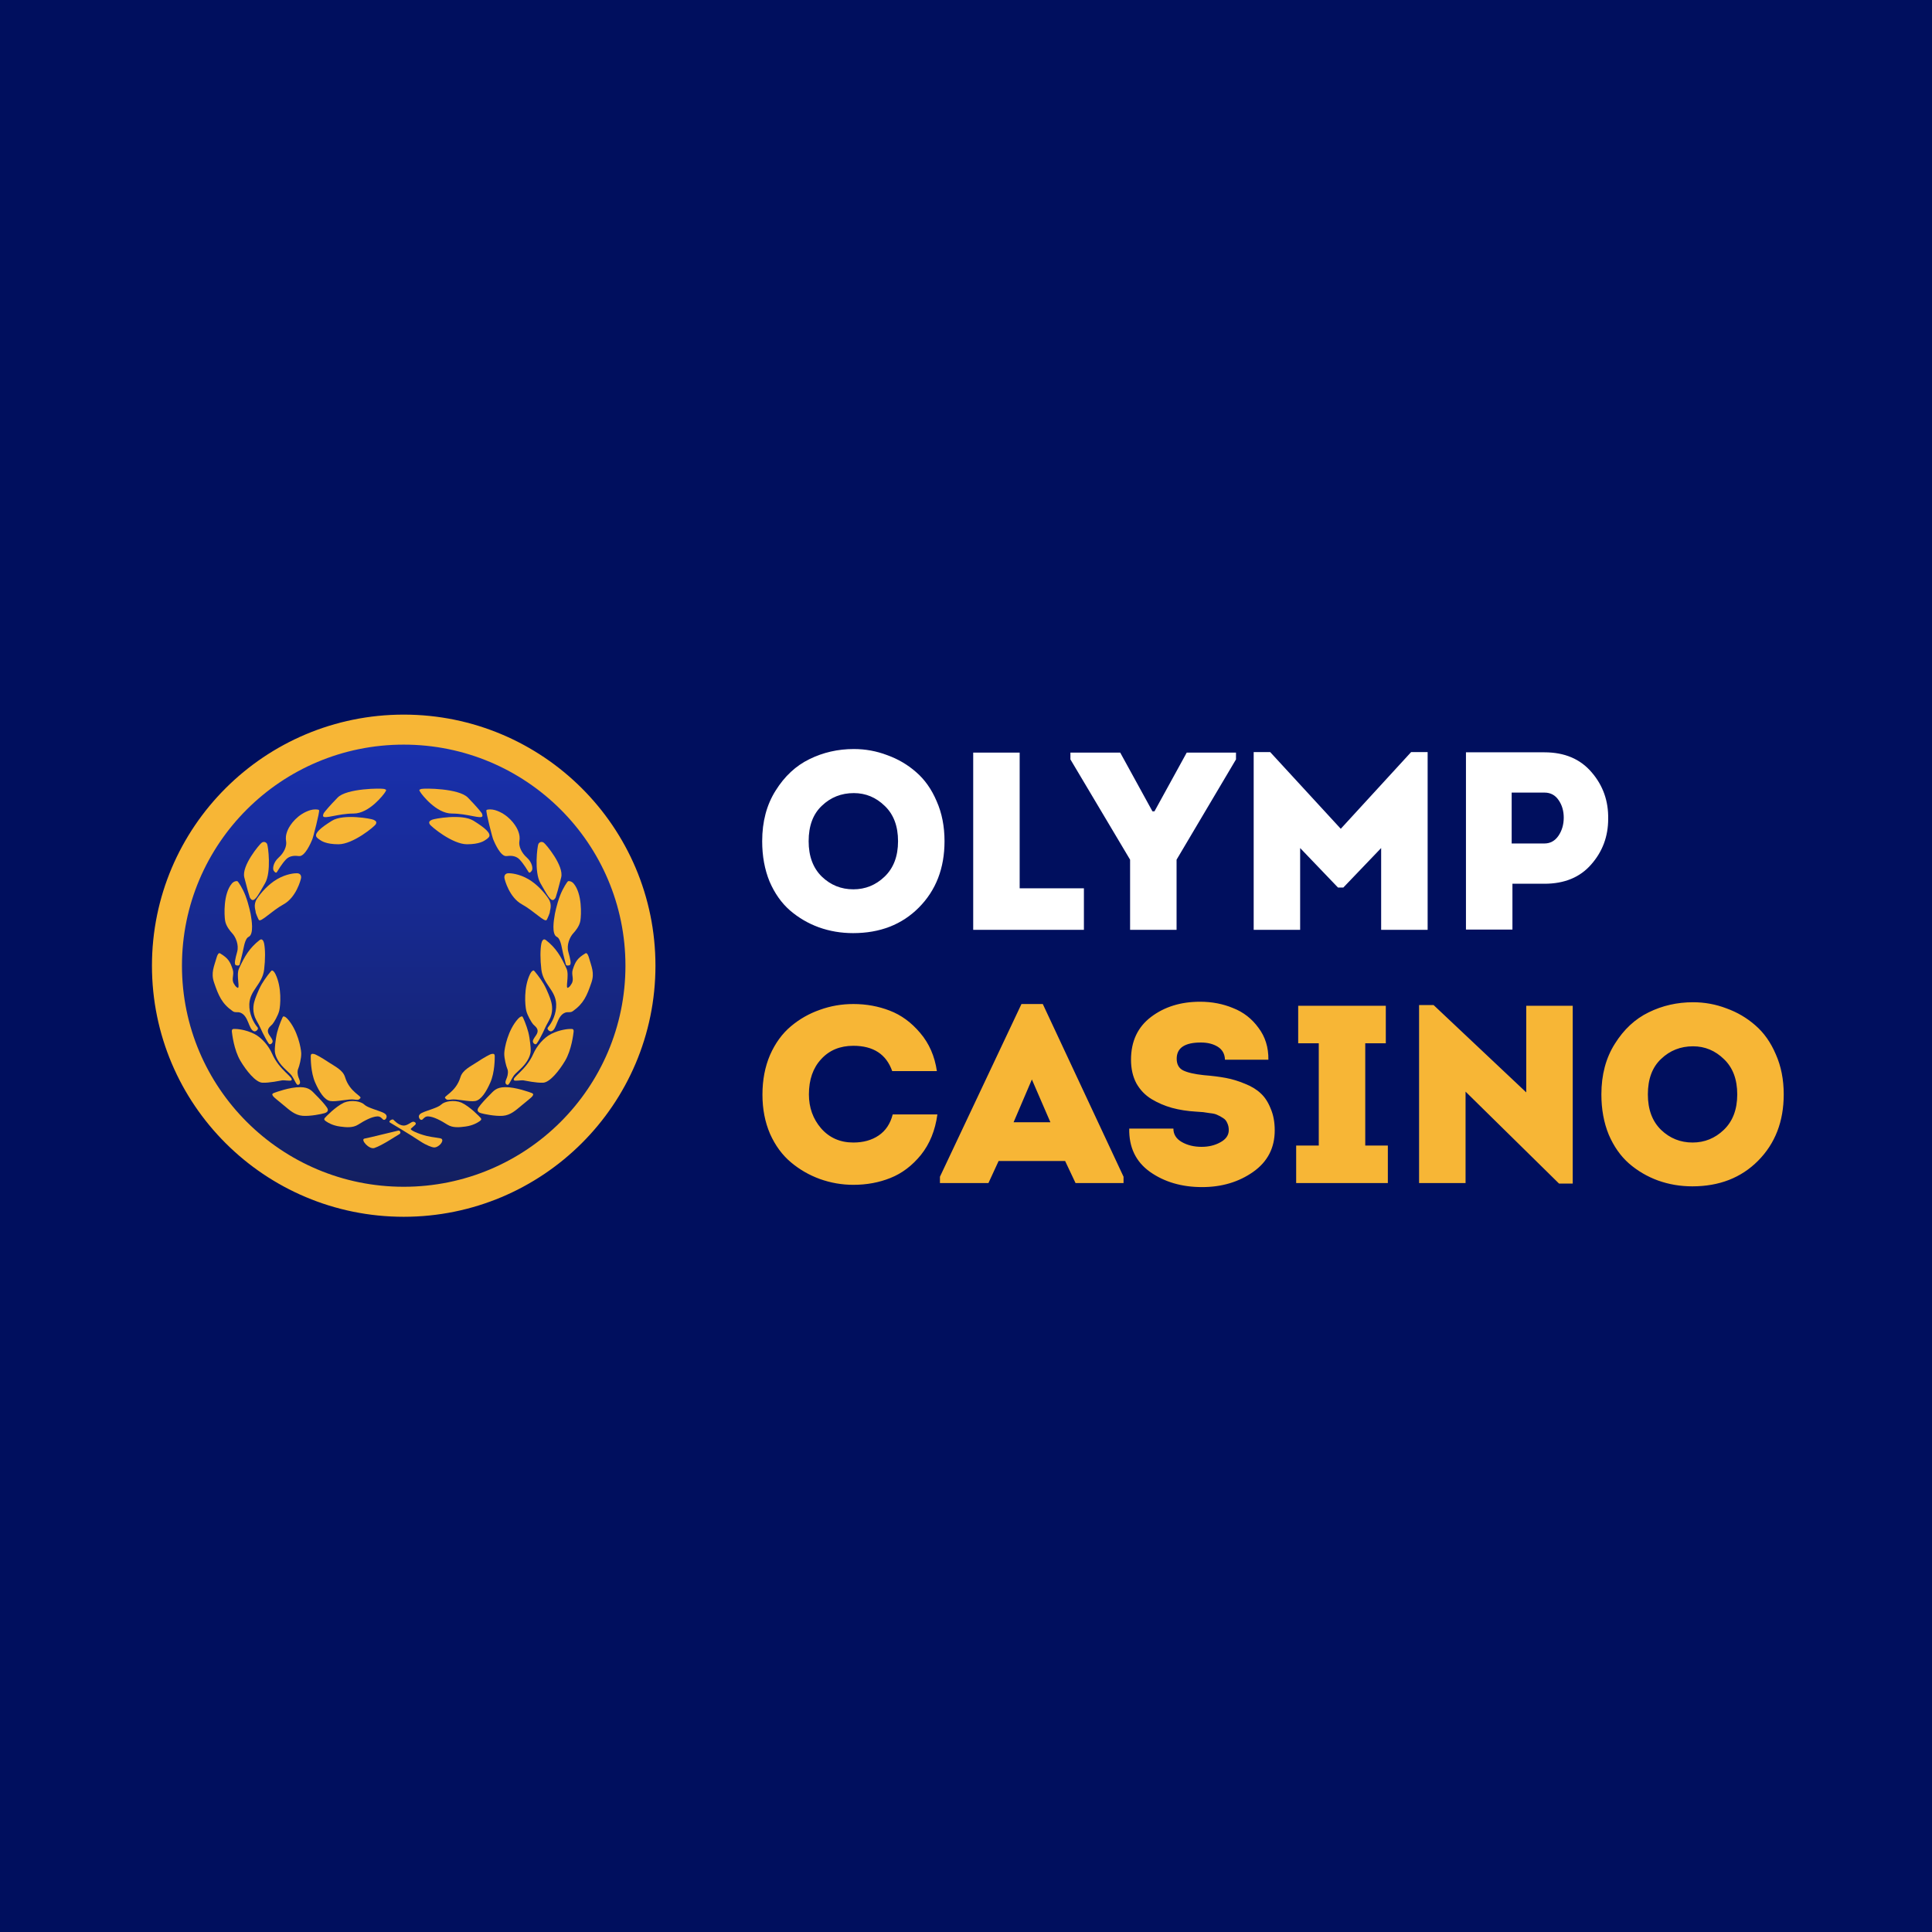 <svg width="103" height="103" viewBox="0 0 103 103" fill="none" xmlns="http://www.w3.org/2000/svg">
<rect width="103" height="103" fill="#000F5E"/>
<g clip-path="url(#clip0_1104_38)">
<path d="M50.355 44.847C50.355 46.287 49.899 47.466 48.987 48.384C48.084 49.293 46.916 49.747 45.481 49.747C44.84 49.747 44.231 49.644 43.653 49.437C43.084 49.23 42.57 48.928 42.11 48.532C41.658 48.136 41.297 47.623 41.026 46.993C40.765 46.354 40.634 45.639 40.634 44.847C40.634 43.803 40.873 42.903 41.352 42.147C41.83 41.382 42.43 40.824 43.152 40.473C43.883 40.113 44.673 39.933 45.521 39.933C46.135 39.933 46.726 40.041 47.295 40.257C47.872 40.464 48.387 40.765 48.838 41.161C49.298 41.557 49.664 42.075 49.935 42.714C50.215 43.344 50.355 44.055 50.355 44.847ZM43.111 44.847C43.111 45.648 43.346 46.278 43.816 46.737C44.285 47.187 44.844 47.412 45.494 47.412C46.135 47.412 46.69 47.187 47.159 46.737C47.638 46.278 47.877 45.648 47.877 44.847C47.877 44.046 47.642 43.42 47.173 42.97C46.704 42.511 46.153 42.282 45.521 42.282C44.853 42.282 44.285 42.507 43.816 42.957C43.346 43.398 43.111 44.028 43.111 44.847ZM54.361 40.122V47.358H57.786V49.572H51.884V40.122H54.361ZM61.44 43.254H61.548L63.268 40.122H65.894V40.486L62.726 45.832V49.572H60.248V45.832L57.067 40.486V40.122H59.721L61.44 43.254ZM71.48 44.185L75.231 40.095H76.111V49.572H73.633V45.211L71.616 47.317H71.332L69.314 45.211V49.572H66.837V40.095H67.717L71.48 44.185ZM80.632 49.558H78.154V40.108H82.338C83.412 40.108 84.251 40.464 84.856 41.175C85.461 41.877 85.754 42.705 85.736 43.659C85.736 44.595 85.433 45.405 84.829 46.089C84.233 46.773 83.403 47.115 82.338 47.115H80.632V49.558ZM80.591 44.968H82.338C82.645 44.968 82.893 44.833 83.082 44.563C83.272 44.284 83.367 43.96 83.367 43.591C83.367 43.231 83.276 42.921 83.096 42.66C82.915 42.39 82.663 42.255 82.338 42.255H80.591V44.968Z" fill="white"/>
<path d="M40.648 58.36C40.648 57.577 40.783 56.87 41.054 56.24C41.333 55.61 41.703 55.102 42.164 54.715C42.624 54.328 43.139 54.035 43.707 53.837C44.276 53.63 44.871 53.527 45.494 53.527C46.18 53.527 46.825 53.644 47.43 53.878C48.044 54.112 48.585 54.508 49.055 55.066C49.533 55.624 49.831 56.303 49.948 57.104H47.566C47.25 56.204 46.559 55.754 45.494 55.754C44.781 55.754 44.208 55.993 43.775 56.47C43.342 56.938 43.125 57.563 43.125 58.346C43.125 59.048 43.342 59.651 43.775 60.155C44.217 60.659 44.79 60.911 45.494 60.911C46.027 60.911 46.478 60.785 46.848 60.533C47.218 60.281 47.466 59.908 47.593 59.413H49.975C49.858 60.268 49.565 60.988 49.096 61.573C48.626 62.149 48.084 62.558 47.471 62.801C46.866 63.044 46.207 63.166 45.494 63.166C44.88 63.166 44.285 63.062 43.707 62.855C43.139 62.648 42.624 62.351 42.164 61.964C41.703 61.577 41.333 61.073 41.054 60.452C40.783 59.822 40.648 59.125 40.648 58.36ZM56.785 61.897H53.238L52.697 63.071H50.111V62.734L54.457 53.527H55.594L59.899 62.734V63.071H57.34L56.785 61.897ZM55.012 57.55L54.037 59.831H56L55.012 57.55ZM60.202 60.169H62.557C62.557 60.475 62.706 60.713 63.004 60.884C63.302 61.055 63.654 61.141 64.06 61.141C64.439 61.141 64.773 61.06 65.062 60.898C65.36 60.736 65.509 60.52 65.509 60.25C65.509 60.106 65.482 59.98 65.428 59.872C65.382 59.755 65.306 59.665 65.198 59.602C65.089 59.53 64.99 59.476 64.9 59.44C64.818 59.395 64.688 59.363 64.507 59.345C64.336 59.318 64.214 59.3 64.141 59.291C64.069 59.282 63.943 59.273 63.762 59.264C63.302 59.237 62.873 59.17 62.476 59.062C62.088 58.954 61.723 58.796 61.38 58.589C61.046 58.382 60.779 58.103 60.581 57.752C60.391 57.392 60.297 56.974 60.297 56.497C60.297 55.516 60.653 54.755 61.366 54.215C62.079 53.675 62.95 53.405 63.979 53.405C64.611 53.405 65.198 53.518 65.739 53.743C66.29 53.959 66.741 54.31 67.093 54.796C67.454 55.273 67.63 55.84 67.621 56.497H65.306C65.297 56.191 65.17 55.961 64.927 55.808C64.683 55.655 64.381 55.579 64.02 55.579C63.162 55.579 62.733 55.867 62.733 56.443C62.733 56.74 62.846 56.947 63.072 57.064C63.307 57.181 63.677 57.266 64.182 57.32C64.633 57.356 65.026 57.406 65.36 57.469C65.694 57.532 66.032 57.635 66.375 57.779C66.718 57.914 66.998 58.085 67.215 58.292C67.431 58.49 67.607 58.76 67.743 59.102C67.887 59.435 67.959 59.822 67.959 60.263C67.959 61.199 67.576 61.937 66.809 62.477C66.041 63.017 65.134 63.287 64.087 63.287C63.004 63.287 62.079 63.017 61.312 62.477C60.554 61.937 60.184 61.168 60.202 60.169ZM72.785 61.073H73.99V63.071H69.102V61.073H70.307V55.619H69.21V53.621H73.881V55.619H72.785V61.073ZM83.115 63.098L78.133 58.198V63.071H75.655V53.581H76.427L81.368 58.238V53.621H83.846V63.098H83.115ZM95.095 58.346C95.095 59.786 94.639 60.965 93.728 61.883C92.825 62.792 91.656 63.247 90.221 63.247C89.58 63.247 88.971 63.143 88.393 62.936C87.825 62.729 87.31 62.428 86.85 62.032C86.399 61.636 86.038 61.123 85.767 60.493C85.505 59.854 85.374 59.138 85.374 58.346C85.374 57.302 85.613 56.402 86.092 55.646C86.57 54.881 87.17 54.323 87.892 53.972C88.624 53.612 89.413 53.432 90.262 53.432C90.875 53.432 91.467 53.54 92.035 53.756C92.613 53.963 93.127 54.265 93.579 54.661C94.039 55.057 94.404 55.574 94.675 56.213C94.955 56.843 95.095 57.554 95.095 58.346ZM87.852 58.346C87.852 59.147 88.086 59.777 88.556 60.236C89.025 60.686 89.585 60.911 90.235 60.911C90.875 60.911 91.43 60.686 91.9 60.236C92.378 59.777 92.617 59.147 92.617 58.346C92.617 57.545 92.383 56.92 91.913 56.47C91.444 56.011 90.893 55.781 90.262 55.781C89.594 55.781 89.025 56.006 88.556 56.456C88.086 56.897 87.852 57.527 87.852 58.346Z" fill="#F7B636"/>
<path d="M21.538 63.393C28.108 63.393 33.434 58.082 33.434 51.531C33.434 44.98 28.108 39.669 21.538 39.669C14.969 39.669 9.643 44.98 9.643 51.531C9.643 58.082 14.969 63.393 21.538 63.393Z" fill="url(#paint0_linear_1104_38)"/>
<path d="M21.523 64.07C28.493 64.07 34.144 58.435 34.144 51.484C34.144 44.533 28.493 38.898 21.523 38.898C14.552 38.898 8.901 44.533 8.901 51.484C8.901 58.435 14.552 64.07 21.523 64.07Z" stroke="#F7B636" stroke-width="1.6"/>
<path d="M14.082 50.303C14.061 50.194 13.987 50.004 13.845 50.114C13.307 50.531 13.04 50.98 12.739 51.642C12.576 52.002 12.834 52.776 12.645 52.65C12.557 52.592 12.525 52.535 12.471 52.445C12.317 52.192 12.5 51.971 12.408 51.689C12.271 51.273 12.171 51.087 11.728 50.823C11.649 50.775 11.578 50.943 11.555 51.027C11.412 51.532 11.234 51.861 11.412 52.382C11.649 53.075 11.823 53.501 12.408 53.91C12.541 54.004 12.666 53.93 12.818 53.989C13.266 54.164 13.245 54.887 13.545 54.981C13.649 55.014 13.806 54.858 13.735 54.777C13.513 54.525 13.273 54.047 13.292 53.532C13.321 52.779 13.989 52.477 14.082 51.689C14.147 51.139 14.145 50.634 14.082 50.303Z" fill="#F7B636"/>
<path d="M20.529 42.238C20.589 42.133 20.634 42.104 20.483 42.061C20.332 42.018 18.484 42.023 18 42.521C17.552 42.981 17.324 43.261 17.268 43.34C17.261 43.351 17.255 43.361 17.25 43.373C17.237 43.404 17.214 43.468 17.226 43.513C17.29 43.685 18.016 43.372 18.853 43.372C19.69 43.372 20.468 42.342 20.529 42.238Z" fill="#F7B636"/>
<path d="M12.534 54.855C12.439 54.855 12.339 54.84 12.364 55.023C12.377 55.12 12.467 55.966 12.818 56.557C13.125 57.073 13.624 57.703 13.987 57.722C14.351 57.741 14.935 57.612 15.046 57.596C15.156 57.581 15.478 57.642 15.535 57.596C15.691 57.447 14.902 57.077 14.508 56.178C14.329 55.769 13.961 55.325 13.561 55.123C13.082 54.882 12.629 54.855 12.534 54.855Z" fill="#F7B636"/>
<path d="M16.734 56.19C16.651 56.18 16.564 56.157 16.567 56.32C16.568 56.407 16.558 57.16 16.804 57.717C17.02 58.204 17.292 58.644 17.609 58.699C17.927 58.754 18.6 58.573 18.884 58.62C19.169 58.667 19.145 58.592 19.2 58.557C19.353 58.442 18.646 58.255 18.395 57.423C18.28 57.044 17.857 56.855 17.526 56.635C17.131 56.373 16.818 56.2 16.734 56.19Z" fill="#F7B636"/>
<path d="M17.415 59.802C17.356 59.761 17.228 59.7 17.32 59.597C17.37 59.542 17.879 58.999 18.347 58.781C18.742 58.62 19.248 58.715 19.422 58.888C19.595 59.061 20.196 59.203 20.448 59.329C20.621 59.415 20.632 59.516 20.596 59.607C20.563 59.689 20.474 59.736 20.411 59.674C20.346 59.609 20.267 59.511 20.117 59.518C19.815 59.532 19.436 59.741 19.09 59.959C18.805 60.138 18.458 60.103 18.123 60.058C17.723 60.004 17.474 59.842 17.415 59.802Z" fill="#F7B636"/>
<path d="M14.56 58.44C14.521 58.378 14.47 58.318 14.609 58.266C14.683 58.238 15.451 57.952 16.009 57.959C16.497 57.965 16.626 58.163 16.831 58.368C17.036 58.573 17.289 58.838 17.431 59.046C17.573 59.253 17.368 59.326 17.305 59.345C17.147 59.392 16.547 59.518 16.136 59.487C15.725 59.455 15.441 59.187 15.156 58.951C14.815 58.667 14.598 58.502 14.56 58.44Z" fill="#F7B636"/>
<path d="M19.911 43.703C20.026 43.758 20.104 43.809 20.036 43.938C19.968 44.066 18.821 45.01 18.047 45.01C17.381 45.01 17.131 44.831 17.039 44.765C17.017 44.749 16.993 44.734 16.972 44.718C16.936 44.689 16.882 44.642 16.861 44.601C16.78 44.411 17.084 44.137 17.7 43.755C18.316 43.372 19.797 43.647 19.911 43.703Z" fill="#F7B636"/>
<path d="M14.24 44.994C14.187 44.893 14.066 44.848 13.953 44.926C13.839 45.004 12.87 46.158 13.024 46.774C13.167 47.347 13.284 47.754 13.32 47.849C13.325 47.86 13.33 47.87 13.337 47.88C13.355 47.906 13.396 47.96 13.44 47.978C13.613 48.033 13.782 47.688 14.13 47.089C14.477 46.491 14.294 45.096 14.24 44.994Z" fill="#F7B636"/>
<path d="M16.05 46.809C16.066 46.695 16.025 46.554 15.82 46.554C15.714 46.554 15.272 46.581 14.777 46.869C14.31 47.14 13.924 47.578 13.703 47.908C13.482 48.239 13.637 48.553 13.629 48.609C13.62 48.664 13.765 48.99 13.798 49.043C13.906 49.189 14.466 48.572 15.125 48.208C15.784 47.844 16.034 46.922 16.05 46.809Z" fill="#F7B636"/>
<path d="M15.346 44.238C15.466 43.966 15.861 43.4 16.547 43.19C16.717 43.138 16.958 43.139 17.009 43.19C17.061 43.242 16.679 44.722 16.638 44.777C16.581 44.909 16.258 45.688 15.931 45.64C15.777 45.617 15.46 45.596 15.252 45.813C15.017 46.059 14.825 46.396 14.76 46.496C14.7 46.574 14.619 46.459 14.588 46.412C14.525 46.317 14.565 45.977 14.857 45.719C15.141 45.467 15.303 45.11 15.252 44.837C15.227 44.701 15.226 44.51 15.346 44.238Z" fill="#F7B636"/>
<path d="M12.001 49.084C11.954 48.791 11.898 47.651 12.36 47.105C12.475 46.969 12.629 46.963 12.66 46.979C12.692 46.995 12.928 47.335 13.087 47.751C13.272 48.237 13.382 48.802 13.38 48.839C13.403 48.981 13.555 49.81 13.254 49.947C13.113 50.01 13.033 50.291 12.976 50.586C12.912 50.92 12.802 51.295 12.778 51.405C12.769 51.503 12.626 51.478 12.574 51.456C12.47 51.41 12.54 51.118 12.644 50.744C12.746 50.378 12.568 49.954 12.376 49.751C12.281 49.651 12.048 49.377 12.001 49.084Z" fill="#F7B636"/>
<path d="M14.888 53.879C14.951 53.613 15.037 52.647 14.682 51.925C14.603 51.764 14.521 51.729 14.49 51.738C14.459 51.746 14.132 52.157 13.956 52.461C13.768 52.786 13.576 53.308 13.576 53.343C13.502 53.568 13.434 53.973 13.671 54.399C13.908 54.824 13.88 54.81 14.003 55.06C14.119 55.295 14.24 55.517 14.335 55.643C14.373 55.693 14.427 55.673 14.472 55.639C14.525 55.598 14.549 55.528 14.527 55.464C14.494 55.366 14.409 55.264 14.351 55.17C14.154 54.857 14.43 54.714 14.524 54.603C14.605 54.51 14.824 54.144 14.888 53.879Z" fill="#F7B636"/>
<path d="M16.059 56.145C16.048 55.872 15.867 54.919 15.329 54.321C15.209 54.187 15.12 54.176 15.093 54.193C15.065 54.209 14.862 54.693 14.776 55.033C14.684 55.397 14.642 55.952 14.652 55.985C14.642 56.221 14.781 56.574 15.125 56.919C15.469 57.264 15.495 57.235 15.63 57.47C15.757 57.691 15.741 57.691 15.82 57.801C15.854 57.849 15.904 57.841 15.944 57.815C16 57.778 16.006 57.703 15.988 57.638C15.972 57.579 15.95 57.533 15.915 57.439C15.867 57.313 15.838 57.107 15.899 56.975C15.951 56.863 16.07 56.418 16.059 56.145Z" fill="#F7B636"/>
<path d="M20.97 59.691C20.922 59.644 20.67 59.77 20.796 59.849C20.88 59.901 21.807 60.448 22.423 60.857C22.739 61.067 23.033 61.163 23.118 61.172C23.373 61.199 23.689 60.84 23.545 60.715C23.48 60.659 23.112 60.65 22.739 60.558C22.291 60.447 21.848 60.243 21.902 60.18C21.956 60.117 22.123 59.991 22.155 59.944C22.186 59.896 22.155 59.818 22.044 59.802C21.934 59.786 21.731 60.019 21.507 60.007C21.247 59.992 21.017 59.739 20.97 59.691Z" fill="#F7B636"/>
<path d="M21.238 60.274C21.041 60.314 19.684 60.658 19.437 60.7C19.191 60.741 19.674 61.298 19.959 61.203C20.385 61.062 21.118 60.558 21.27 60.479C21.422 60.4 21.317 60.258 21.238 60.274Z" fill="#F7B636"/>
<path d="M28.861 50.303C28.882 50.194 28.956 50.004 29.098 50.114C29.637 50.532 29.904 50.98 30.204 51.642C30.367 52.002 30.109 52.776 30.299 52.65C30.386 52.592 30.418 52.535 30.473 52.445C30.626 52.192 30.443 51.971 30.536 51.689C30.672 51.273 30.773 51.087 31.215 50.823C31.294 50.776 31.365 50.943 31.389 51.027C31.531 51.532 31.709 51.861 31.531 52.382C31.294 53.075 31.12 53.501 30.536 53.91C30.402 54.004 30.277 53.93 30.125 53.989C29.677 54.164 29.698 54.887 29.398 54.981C29.294 55.014 29.137 54.858 29.209 54.777C29.43 54.525 29.671 54.047 29.651 53.532C29.622 52.779 28.954 52.477 28.861 51.689C28.797 51.139 28.798 50.634 28.861 50.303Z" fill="#F7B636"/>
<path d="M22.415 42.238C22.354 42.133 22.309 42.104 22.46 42.061C22.611 42.018 24.459 42.023 24.943 42.521C25.391 42.981 25.619 43.261 25.675 43.34C25.683 43.351 25.689 43.361 25.694 43.373C25.706 43.404 25.73 43.468 25.717 43.513C25.653 43.685 24.927 43.372 24.09 43.372C23.253 43.372 22.475 42.342 22.415 42.238Z" fill="#F7B636"/>
<path d="M30.409 54.855C30.504 54.855 30.604 54.84 30.579 55.023C30.566 55.12 30.476 55.966 30.125 56.557C29.818 57.073 29.319 57.703 28.956 57.722C28.593 57.741 28.008 57.612 27.898 57.596C27.787 57.581 27.465 57.642 27.408 57.596C27.253 57.447 28.041 57.077 28.435 56.178C28.614 55.769 28.982 55.325 29.383 55.123C29.861 54.882 30.315 54.855 30.409 54.855Z" fill="#F7B636"/>
<path d="M26.209 56.19C26.292 56.18 26.379 56.157 26.376 56.32C26.375 56.407 26.385 57.16 26.139 57.717C25.923 58.204 25.652 58.644 25.334 58.699C25.016 58.754 24.343 58.573 24.059 58.62C23.774 58.667 23.798 58.592 23.743 58.557C23.59 58.442 24.297 58.255 24.549 57.423C24.663 57.044 25.086 56.855 25.417 56.635C25.812 56.373 26.126 56.2 26.209 56.19Z" fill="#F7B636"/>
<path d="M25.528 59.802C25.587 59.761 25.715 59.7 25.623 59.597C25.573 59.542 25.064 58.999 24.596 58.781C24.201 58.62 23.695 58.715 23.522 58.888C23.348 59.061 22.747 59.203 22.495 59.329C22.322 59.415 22.312 59.516 22.348 59.607C22.38 59.689 22.47 59.736 22.532 59.674C22.597 59.609 22.677 59.511 22.826 59.518C23.128 59.532 23.507 59.741 23.853 59.959C24.138 60.138 24.485 60.103 24.82 60.058C25.22 60.004 25.469 59.842 25.528 59.802Z" fill="#F7B636"/>
<path d="M28.384 58.44C28.422 58.378 28.473 58.318 28.335 58.266C28.261 58.238 27.492 57.952 26.934 57.959C26.446 57.965 26.318 58.163 26.112 58.368C25.907 58.573 25.654 58.838 25.512 59.045C25.37 59.253 25.575 59.326 25.639 59.345C25.797 59.392 26.397 59.518 26.808 59.487C27.218 59.455 27.503 59.187 27.787 58.951C28.128 58.667 28.345 58.502 28.384 58.44Z" fill="#F7B636"/>
<path d="M23.032 43.703C22.917 43.758 22.839 43.809 22.907 43.938C22.975 44.066 24.122 45.01 24.896 45.01C25.562 45.01 25.812 44.831 25.905 44.765C25.927 44.749 25.95 44.734 25.971 44.718C26.007 44.689 26.061 44.642 26.082 44.601C26.163 44.411 25.859 44.137 25.243 43.755C24.627 43.372 23.146 43.647 23.032 43.703Z" fill="#F7B636"/>
<path d="M28.703 44.994C28.756 44.893 28.877 44.848 28.991 44.926C29.104 45.004 30.073 46.158 29.919 46.774C29.777 47.347 29.659 47.754 29.623 47.849C29.618 47.86 29.613 47.87 29.606 47.88C29.588 47.906 29.547 47.96 29.504 47.978C29.33 48.033 29.161 47.688 28.814 47.089C28.466 46.491 28.649 45.096 28.703 44.994Z" fill="#F7B636"/>
<path d="M26.893 46.809C26.877 46.695 26.918 46.554 27.123 46.554C27.229 46.554 27.671 46.581 28.166 46.869C28.633 47.14 29.019 47.578 29.24 47.908C29.461 48.239 29.306 48.553 29.315 48.609C29.323 48.664 29.179 48.99 29.145 49.043C29.037 49.189 28.478 48.572 27.818 48.208C27.159 47.844 26.909 46.922 26.893 46.809Z" fill="#F7B636"/>
<path d="M27.597 44.238C27.477 43.966 27.082 43.4 26.396 43.19C26.226 43.138 25.985 43.139 25.934 43.19C25.883 43.242 26.264 44.722 26.305 44.777C26.362 44.909 26.686 45.688 27.012 45.64C27.166 45.617 27.483 45.596 27.691 45.813C27.926 46.059 28.118 46.396 28.183 46.496C28.244 46.574 28.324 46.459 28.355 46.412C28.419 46.317 28.378 45.977 28.087 45.719C27.802 45.467 27.64 45.11 27.691 44.837C27.716 44.701 27.717 44.51 27.597 44.238Z" fill="#F7B636"/>
<path d="M30.942 49.084C30.989 48.791 31.045 47.651 30.583 47.105C30.468 46.969 30.314 46.963 30.283 46.979C30.251 46.995 30.015 47.335 29.856 47.751C29.671 48.237 29.561 48.802 29.564 48.839C29.54 48.981 29.389 49.81 29.689 49.947C29.831 50.01 29.91 50.291 29.967 50.586C30.031 50.92 30.141 51.295 30.165 51.405C30.174 51.503 30.317 51.478 30.369 51.456C30.474 51.41 30.403 51.118 30.299 50.744C30.197 50.378 30.376 49.954 30.567 49.751C30.662 49.651 30.895 49.377 30.942 49.084Z" fill="#F7B636"/>
<path d="M28.056 53.879C27.992 53.613 27.906 52.647 28.261 51.925C28.34 51.764 28.422 51.729 28.454 51.738C28.485 51.746 28.812 52.157 28.988 52.461C29.176 52.786 29.367 53.308 29.367 53.343C29.441 53.568 29.509 53.973 29.272 54.398C29.035 54.824 29.063 54.81 28.94 55.06C28.825 55.295 28.703 55.517 28.608 55.643C28.571 55.693 28.516 55.673 28.472 55.639C28.419 55.598 28.394 55.528 28.416 55.464C28.449 55.366 28.534 55.264 28.593 55.17C28.789 54.857 28.514 54.714 28.419 54.603C28.338 54.51 28.119 54.144 28.056 53.879Z" fill="#F7B636"/>
<path d="M26.884 56.145C26.895 55.872 27.076 54.919 27.614 54.321C27.735 54.187 27.823 54.176 27.851 54.193C27.878 54.209 28.081 54.694 28.167 55.033C28.26 55.397 28.301 55.952 28.292 55.985C28.302 56.221 28.163 56.574 27.819 56.919C27.475 57.264 27.448 57.235 27.313 57.47C27.187 57.691 27.202 57.691 27.123 57.801C27.089 57.849 27.039 57.841 26.999 57.815C26.943 57.778 26.938 57.703 26.955 57.638C26.971 57.579 26.993 57.533 27.029 57.439C27.076 57.313 27.106 57.107 27.044 56.975C26.993 56.863 26.873 56.418 26.884 56.145Z" fill="#F7B636"/>
</g>
<defs>
<linearGradient id="paint0_linear_1104_38" x1="21.538" y1="39.669" x2="21.538" y2="63.393" gradientUnits="userSpaceOnUse">
<stop stop-color="#1930AD"/>
<stop offset="1" stop-color="#131F60"/>
</linearGradient>
<clipPath id="clip0_1104_38">
<rect width="88" height="27" fill="white" transform="translate(8 38)"/>
</clipPath>
</defs>
</svg>
